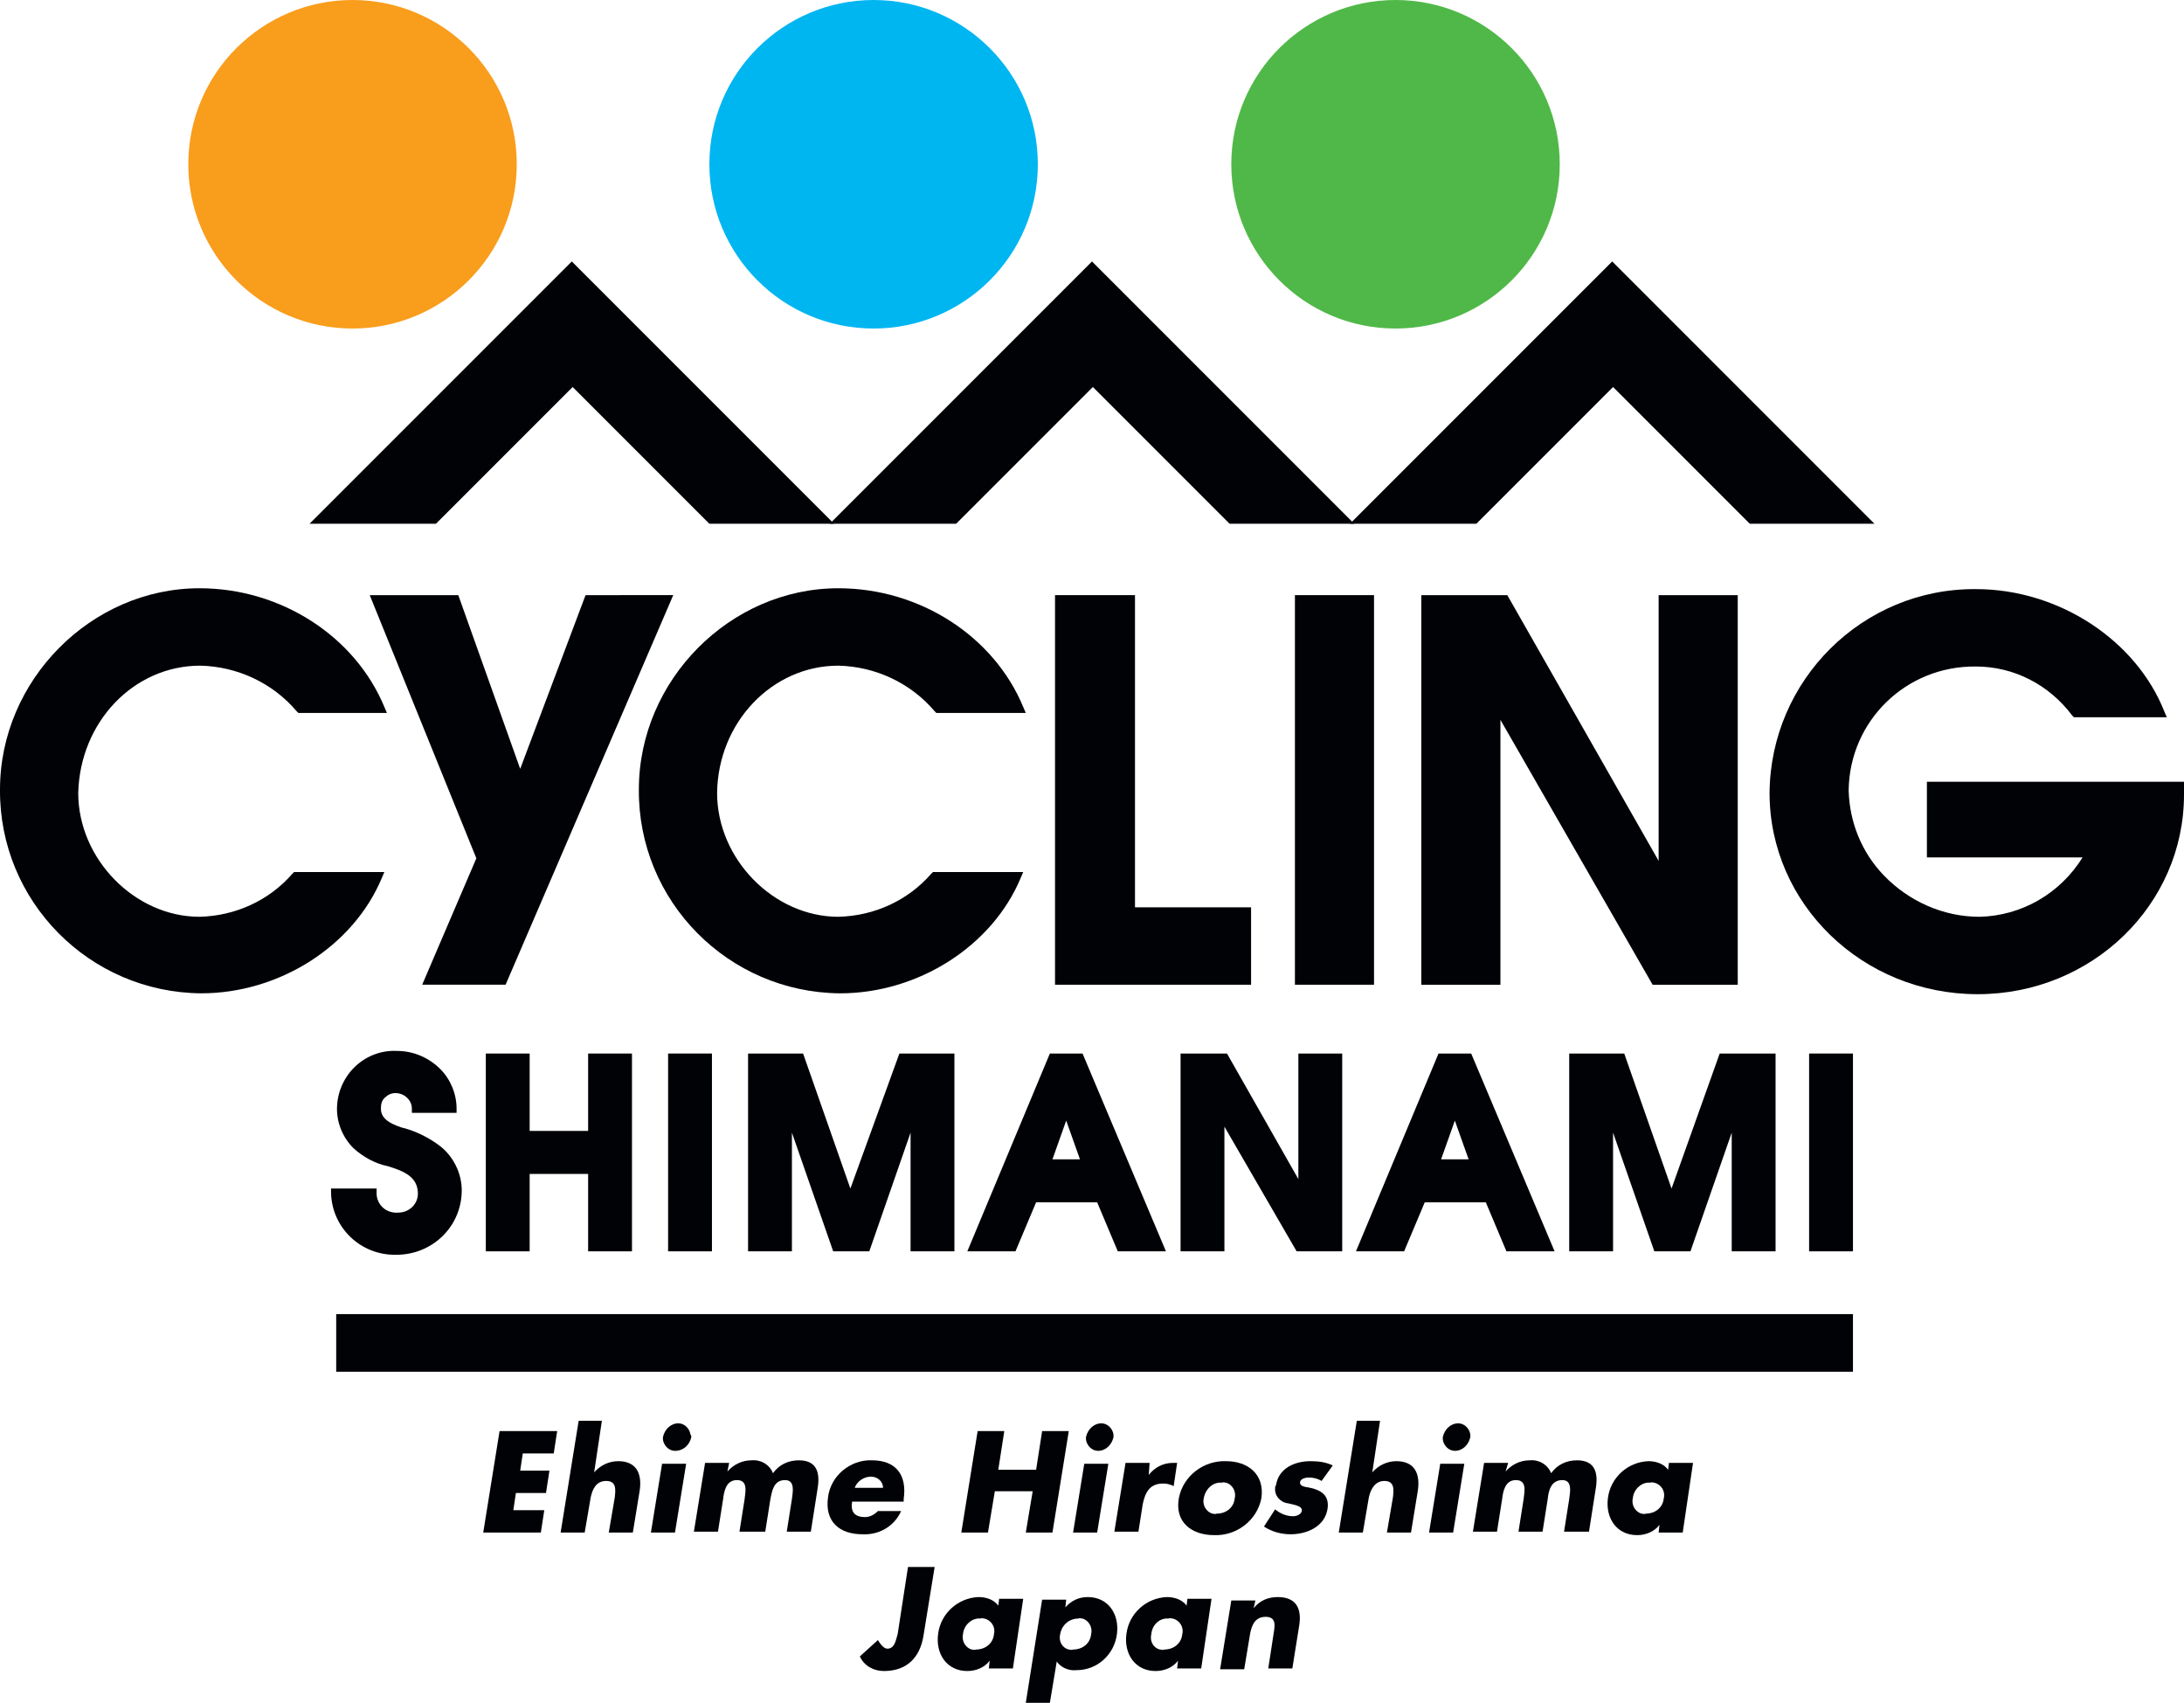 <?xml version="1.0" encoding="utf-8"?>
<svg version="1.1" id="item" xmlns="http://www.w3.org/2000/svg" xmlns:xlink="http://www.w3.org/1999/xlink" x="0px" y="0px"
	 width="254px" height="198px" viewBox="0 0 254 198" enable-background="new 0 0 254 198" xml:space="preserve">
<path fill="#F99D1C" d="M60.1,19.1c0,10.6-8.6,19.1-19.1,19.1c-10.6,0-19.1-8.6-19.1-19.1C21.9,8.5,30.5,0,41,0
	S60.1,8.5,60.1,19.1"/>
<path fill="#00B6F1" d="M120.7,19.1c0,10.6-8.6,19.1-19.1,19.1c-10.6,0-19.1-8.6-19.1-19.1C82.5,8.5,91.1,0,101.6,0
	S120.7,8.5,120.7,19.1L120.7,19.1"/>
<path fill="#50B848" d="M181.4,19.1c0,10.6-8.6,19.1-19.1,19.1c-10.6,0-19.1-8.6-19.1-19.1
	c0-10.6,8.6-19.1,19.1-19.1C172.8,0,181.4,8.5,181.4,19.1"/>
<path fill="#010206" d="M50.7,60.9L66.6,45l15.9,15.9H97L66.5,30.4L36,60.9H50.7z"/>
<path fill="#010206" d="M23.3,77.4c4.3,0.1,8.4,2,11.2,5.3l0.2,0.2H45l-0.3-0.7c-3.4-8.2-12-13.8-21.5-13.8
	C10.6,68.4,0,79.1,0,91.8c-0.1,13,10.4,23.6,23.4,23.7c9.1,0,17.7-5.5,21-13.4l0.3-0.7H34.2l-0.2,0.2c-2.7,3.1-6.6,4.9-10.8,5
	c-7.5,0-14.1-6.7-14.1-14.4C9.3,84,15.5,77.4,23.3,77.4"/>
<path fill="#010206" d="M68.1,69.2l-7.6,20.2l-7.2-20.2H43l12.4,30.6l-6.3,14.7h9.7l19.5-45.3H68.1L68.1,69.2z"/>
<path fill="#010206" d="M97.5,77.4c4.3,0.1,8.4,2,11.2,5.3l0.2,0.2h10.4l-0.3-0.7c-3.4-8.2-12-13.8-21.5-13.8
	c-12.6,0-23.2,10.7-23.2,23.4c-0.1,13,10.4,23.6,23.4,23.7c9.1,0,17.7-5.5,21-13.4l0.3-0.7h-10.5l-0.2,0.2c-2.7,3.1-6.6,4.9-10.8,5
	c-7.5,0-14.1-6.7-14.1-14.4C83.5,84,89.8,77.4,97.5,77.4"/>
<path fill="#010206" d="M131.9,69.2h-9.2v45.3h22.8v-9H132V69.2H131.9z"/>
<rect x="150.6" y="69.2" fill="#010206" width="9.2" height="45.3"/>
<path fill="#010206" d="M192.9,100.1l-17.6-30.9h-10v45.3h9.2V83.7l17.7,30.8h9.9V69.2h-9.2L192.9,100.1z"/>
<path fill="#010206" d="M224.1,90.9v8.8h18.1c-2.6,4.2-7.1,6.8-12,6.9c-4.2,0-8.2-1.8-11.1-4.8
	c-2.6-2.7-4-6.2-4.1-9.9c0.1-8.1,6.7-14.5,14.8-14.4c4.4,0,8.5,2.1,11.2,5.7l0.2,0.2H252l-0.3-0.7c-3.3-8.3-12.3-14.2-21.9-14.2
	c-13.2-0.1-23.9,10.6-24,23.7c0,12.9,10.8,23.4,24.2,23.4c13.3,0,24-10.4,24-23.2v-1.5C254,90.9,224.1,90.9,224.1,90.9z"/>
<path fill="#010206" d="M51.1,133.2c-1.2-0.9-2.6-1.6-4-2l-0.4-0.1c-1.5-0.5-2.4-1.1-2.4-2.2c0-0.5,0.1-1,0.5-1.3
	c0.3-0.3,0.7-0.5,1.2-0.5c1,0,1.9,0.8,1.9,1.8v0.5h5.2v-0.5c0-1.7-0.7-3.4-1.9-4.6c-1.3-1.3-3.1-2.1-5-2.1c-3.7-0.2-6.8,2.7-7,6.4
	c-0.1,1.8,0.6,3.6,1.9,4.9c1.1,1,2.5,1.8,4,2.1c2,0.6,3.5,1.3,3.5,3.2c0,1.2-1,2.2-2.3,2.2l0,0c-1.3,0.1-2.4-0.8-2.5-2.1
	c0-0.1,0-0.1,0-0.2v-0.5h-5.3v0.5c0.1,4.1,3.5,7.3,7.6,7.2c4.2,0,7.6-3.3,7.6-7.5C53.7,136.4,52.7,134.4,51.1,133.2"/>
<rect x="77.7" y="122.5" fill="#010206" width="5.1" height="23"/>
<path fill="#010206" d="M98.9,138.2l-5.5-15.7H87v23h5.1v-13.8l4.8,13.8h4.2l4.8-13.8v13.8h5.1v-23h-6.4L98.9,138.2
	z"/>
<path id="パス_350" fill="#010206" d="M122.1,122.5l-9.6,23h5.6l2.4-5.7h7.1l2.4,5.7h5.6l-9.7-23H122.1z M125.6,134.8h-3.2
	l1.6-4.5L125.6,134.8z"/>
<path fill="#010206" d="M151,137.1l-8.3-14.6h-5.4v23h5.1V131l8.4,14.5h5.3v-23H151V137.1z"/>
<path fill="#010206" d="M167.3,122.5l-9.6,23h5.6l2.4-5.7h7.1l2.4,5.7h5.6l-9.7-23H167.3z M170.8,134.8h-3.2
	l1.6-4.5L170.8,134.8z"/>
<path fill="#010206" d="M194.4,138.2l-5.5-15.7h-6.4v23h5.1v-13.8l4.8,13.8h4.2l4.8-13.8v13.8h5.1v-23H200
	L194.4,138.2z"/>
<rect x="210.4" y="122.5" fill="#010206" width="5.1" height="23"/>
<path fill="#010206" d="M60.8,169l-0.3,2h3.4l-0.4,2.6H60l-0.3,2h3.6l-0.4,2.6h-6.7l1.9-11.8h6.7l-0.4,2.6L60.8,169
	z"/>
<path fill="#010206" d="M70,165.2l-0.9,6l0,0c0.7-0.8,1.7-1.3,2.8-1.3c2,0,2.8,1.3,2.5,3.4l-0.8,4.9h-2.8l0.7-4.1
	c0.1-0.9,0.2-1.9-1-1.9s-1.6,1-1.8,1.9l-0.7,4.1h-2.8l2.1-13L70,165.2L70,165.2z"/>
<path fill="#010206" d="M78.5,178.2h-2.8l1.3-8h2.8L78.5,178.2z M80.4,167.1c-0.2,0.9-0.9,1.6-1.9,1.6
	c-0.7,0-1.3-0.6-1.4-1.3c0-0.1,0-0.2,0-0.3c0.2-0.9,0.9-1.6,1.8-1.6c0.7,0,1.3,0.6,1.4,1.3C80.4,166.9,80.4,167,80.4,167.1"/>
<path fill="#010206" d="M84.6,171.1L84.6,171.1c0.7-0.8,1.7-1.3,2.8-1.3c1.1-0.1,2.1,0.5,2.5,1.5
	c0.7-1,1.8-1.5,3-1.5c2,0,2.5,1.3,2.2,3.2l-0.8,5.1h-2.8l0.6-3.8c0.1-0.8,0.4-2.2-0.8-2.2c-1.3,0-1.5,1.2-1.7,2.2l-0.6,3.8h-3
	l0.6-3.8c0.1-0.9,0.4-2.2-0.9-2.2s-1.5,1.4-1.6,2.2l-0.6,3.8h-2.8l1.3-8h2.8L84.6,171.1z"/>
<path fill="#010206" d="M105.1,174.6h-6c-0.2,1.2,0.3,1.8,1.5,1.8c0.6,0,1.1-0.3,1.5-0.7h2.7
	c-0.8,1.8-2.6,2.8-4.5,2.7c-2.7,0-4.4-1.5-4-4.3c0.3-2.5,2.6-4.4,5.1-4.3c2.8,0,4.1,1.7,3.7,4.5L105.1,174.6z M102.7,173
	c0-0.7-0.6-1.3-1.4-1.3l0,0c-0.8,0-1.6,0.5-1.9,1.3H102.7z"/>
<path fill="#010206" d="M120.5,170.9l0.7-4.5h3.1l-1.9,11.8h-3.1l0.8-4.8h-4.4l-0.8,4.8h-3.1l1.9-11.8h3.1l-0.7,4.5
	H120.5z"/>
<path fill="#010206" d="M127.6,178.2h-2.8l1.3-8h2.8L127.6,178.2z M129.5,167.1c-0.2,0.9-0.9,1.6-1.8,1.6
	c-0.7,0-1.3-0.6-1.4-1.3c0-0.1,0-0.2,0-0.3c0.2-0.9,0.9-1.6,1.8-1.6c0.7,0,1.3,0.6,1.4,1.3C129.5,166.9,129.5,167,129.5,167.1"/>
<path fill="#010206" d="M133.6,171.5L133.6,171.5c0.7-0.9,1.7-1.4,2.8-1.4h0.5l-0.4,2.7c-0.4-0.2-0.8-0.3-1.2-0.3
	c-1.6,0-2.1,1-2.4,2.4l-0.5,3.2h-2.8l1.3-8h2.8L133.6,171.5z"/>
<path fill="#010206" d="M146.7,174.2c-0.5,2.6-2.9,4.4-5.5,4.3c-2.6,0-4.6-1.5-4.1-4.3c0.5-2.6,2.9-4.4,5.5-4.3
	C145.1,169.9,147.1,171.4,146.7,174.2 M140,174.2c-0.2,0.8,0.3,1.6,1,1.8c0.2,0,0.3,0.1,0.5,0c1.1,0,2-0.7,2.1-1.8
	c0.2-0.8-0.3-1.6-1-1.8c-0.2,0-0.3-0.1-0.5,0C141.1,172.3,140.2,173.1,140,174.2"/>
<path fill="#010206" d="M153.7,172.2c-0.5-0.3-1-0.4-1.5-0.4c-0.3,0-0.9,0.1-1,0.5c-0.1,0.6,0.8,0.6,1.2,0.7
	c1.3,0.3,2.2,0.9,2,2.4c-0.3,2.1-2.4,3-4.3,3c-1.1,0-2.2-0.3-3.1-0.9l1.3-2c0.6,0.5,1.3,0.8,2.1,0.8c0.4,0,0.9-0.2,1-0.6
	c0.1-0.6-0.8-0.7-1.6-0.9c-0.9-0.1-1.6-0.9-1.5-1.8c0-0.1,0-0.2,0.1-0.3c0.3-2,2.2-2.8,4-2.8c0.9,0,1.8,0.1,2.6,0.5L153.7,172.2z"/>
<path fill="#010206" d="M160.5,165.2l-0.9,6l0,0c0.7-0.8,1.7-1.3,2.8-1.3c2,0,2.8,1.3,2.5,3.4l-0.8,4.9h-2.8
	l0.7-4.1c0.1-0.9,0.2-1.9-1-1.9c-1.1,0-1.6,1-1.8,1.9l-0.7,4.1h-2.8l2.1-13L160.5,165.2L160.5,165.2z"/>
<path fill="#010206" d="M169,178.2h-2.8l1.3-8h2.8L169,178.2z M171,167.1c-0.2,0.9-0.9,1.6-1.8,1.6
	c-0.7,0-1.3-0.6-1.4-1.3c0-0.1,0-0.2,0-0.3c0.2-0.9,0.9-1.6,1.8-1.6c0.7,0,1.3,0.6,1.4,1.3C171,166.9,171,167,171,167.1"/>
<path fill="#010206" d="M175.1,171.1L175.1,171.1c0.7-0.8,1.7-1.3,2.8-1.3c1.1-0.1,2.1,0.5,2.5,1.5
	c0.7-1,1.8-1.5,3-1.5c2,0,2.5,1.3,2.2,3.2l-0.8,5.1h-2.9l0.6-3.8c0.1-0.8,0.4-2.2-0.8-2.2c-1.3,0-1.6,1.2-1.7,2.2l-0.6,3.8h-2.8
	l0.6-3.8c0.1-0.9,0.4-2.2-0.9-2.2s-1.5,1.4-1.6,2.2l-0.6,3.8h-2.8l1.3-8h2.8L175.1,171.1z"/>
<path fill="#010206" d="M195.7,178.2h-2.8l0.1-0.9l0,0c-0.6,0.8-1.6,1.2-2.6,1.2c-2.4,0-3.7-2-3.4-4.3
	c0.3-2.4,2.3-4.2,4.7-4.3c0.9,0,1.8,0.3,2.3,1l0.1-0.8h2.8L195.7,178.2z M189.9,174.2c-0.2,0.8,0.3,1.6,1,1.8c0.2,0,0.3,0.1,0.5,0
	c1.1,0,2-0.7,2.1-1.8c0.2-0.8-0.3-1.6-1.1-1.8c-0.2,0-0.3-0.1-0.5,0C191,172.3,190,173.1,189.9,174.2"/>
<path fill="#010206" d="M108.7,182.2l-1.3,8c-0.4,2.5-1.9,4.1-4.6,4.1c-1.2,0-2.3-0.6-2.8-1.7l2.1-1.9
	c0.3,0.5,0.7,1,1.1,1c0.9,0,1-1.1,1.2-1.7l1.2-7.8L108.7,182.2L108.7,182.2z"/>
<path fill="#010206" d="M117.8,194H115l0.1-0.9l0,0c-0.6,0.8-1.6,1.2-2.6,1.2c-2.4,0-3.7-2-3.4-4.3
	c0.3-2.4,2.3-4.2,4.7-4.3c0.9,0,1.8,0.3,2.3,1l0.1-0.8h2.8L117.8,194z M112,190c-0.2,0.8,0.3,1.6,1,1.8c0.2,0,0.3,0.1,0.5,0
	c1.1,0,2-0.7,2.1-1.8c0.2-0.8-0.3-1.6-1.1-1.8c-0.2,0-0.3-0.1-0.5,0C113.1,188.1,112.1,188.9,112,190"/>
<path fill="#010206" d="M123.9,186.9L123.9,186.9c0.7-0.8,1.6-1.2,2.6-1.2c2.4,0,3.7,2,3.4,4.3
	c-0.3,2.4-2.3,4.2-4.7,4.2c-0.9,0.1-1.8-0.3-2.3-1l-0.8,4.8h-2.8l1.9-12h2.8L123.9,186.9z M123.3,190c-0.2,0.8,0.2,1.6,1,1.8
	c0.2,0,0.3,0.1,0.5,0c1.1,0,2-0.7,2.1-1.8c0.2-0.8-0.3-1.6-1-1.8c-0.2,0-0.3-0.1-0.5,0C124.4,188.2,123.5,188.9,123.3,190"/>
<path fill="#010206" d="M139.7,194h-2.8l0.1-0.9l0,0c-0.6,0.8-1.6,1.2-2.6,1.2c-2.4,0-3.7-2-3.4-4.3
	c0.3-2.4,2.3-4.2,4.7-4.3c0.9,0,1.8,0.3,2.3,1l0.1-0.8h2.8L139.7,194z M133.9,190c-0.2,0.8,0.2,1.6,1,1.8c0.2,0,0.4,0.1,0.5,0
	c1.1,0,2-0.7,2.1-1.8c0.2-0.8-0.3-1.6-1.1-1.8c-0.2,0-0.3-0.1-0.5,0C134.9,188.1,134,188.9,133.9,190"/>
<path fill="#010206" d="M145.8,187L145.8,187c0.7-0.9,1.7-1.3,2.8-1.3c2.2,0,2.8,1.4,2.5,3.3l-0.8,5h-2.8l0.6-3.9
	c0.1-0.8,0.5-2.1-0.9-2.1c-1.2,0-1.6,0.9-1.8,1.9l-0.7,4.2h-2.8l1.3-8h2.8L145.8,187z"/>
<rect x="39.1" y="152.8" fill="#010206" width="176.4" height="6.7"/>
<path fill="#010206" d="M111.2,60.9L127.1,45L143,60.9h14.5L127,30.4L96.5,60.9H111.2z"/>
<path fill="#010206" d="M171.7,60.9L187.6,45l15.9,15.9H218l-30.5-30.5L157,60.9H171.7z"/>
<path fill="#010206" d="M68.4,131.5h-6.8v-9h-5.1v23h5.1v-9h6.8v9h5.1v-23h-5.1V131.5z"/>
</svg>
